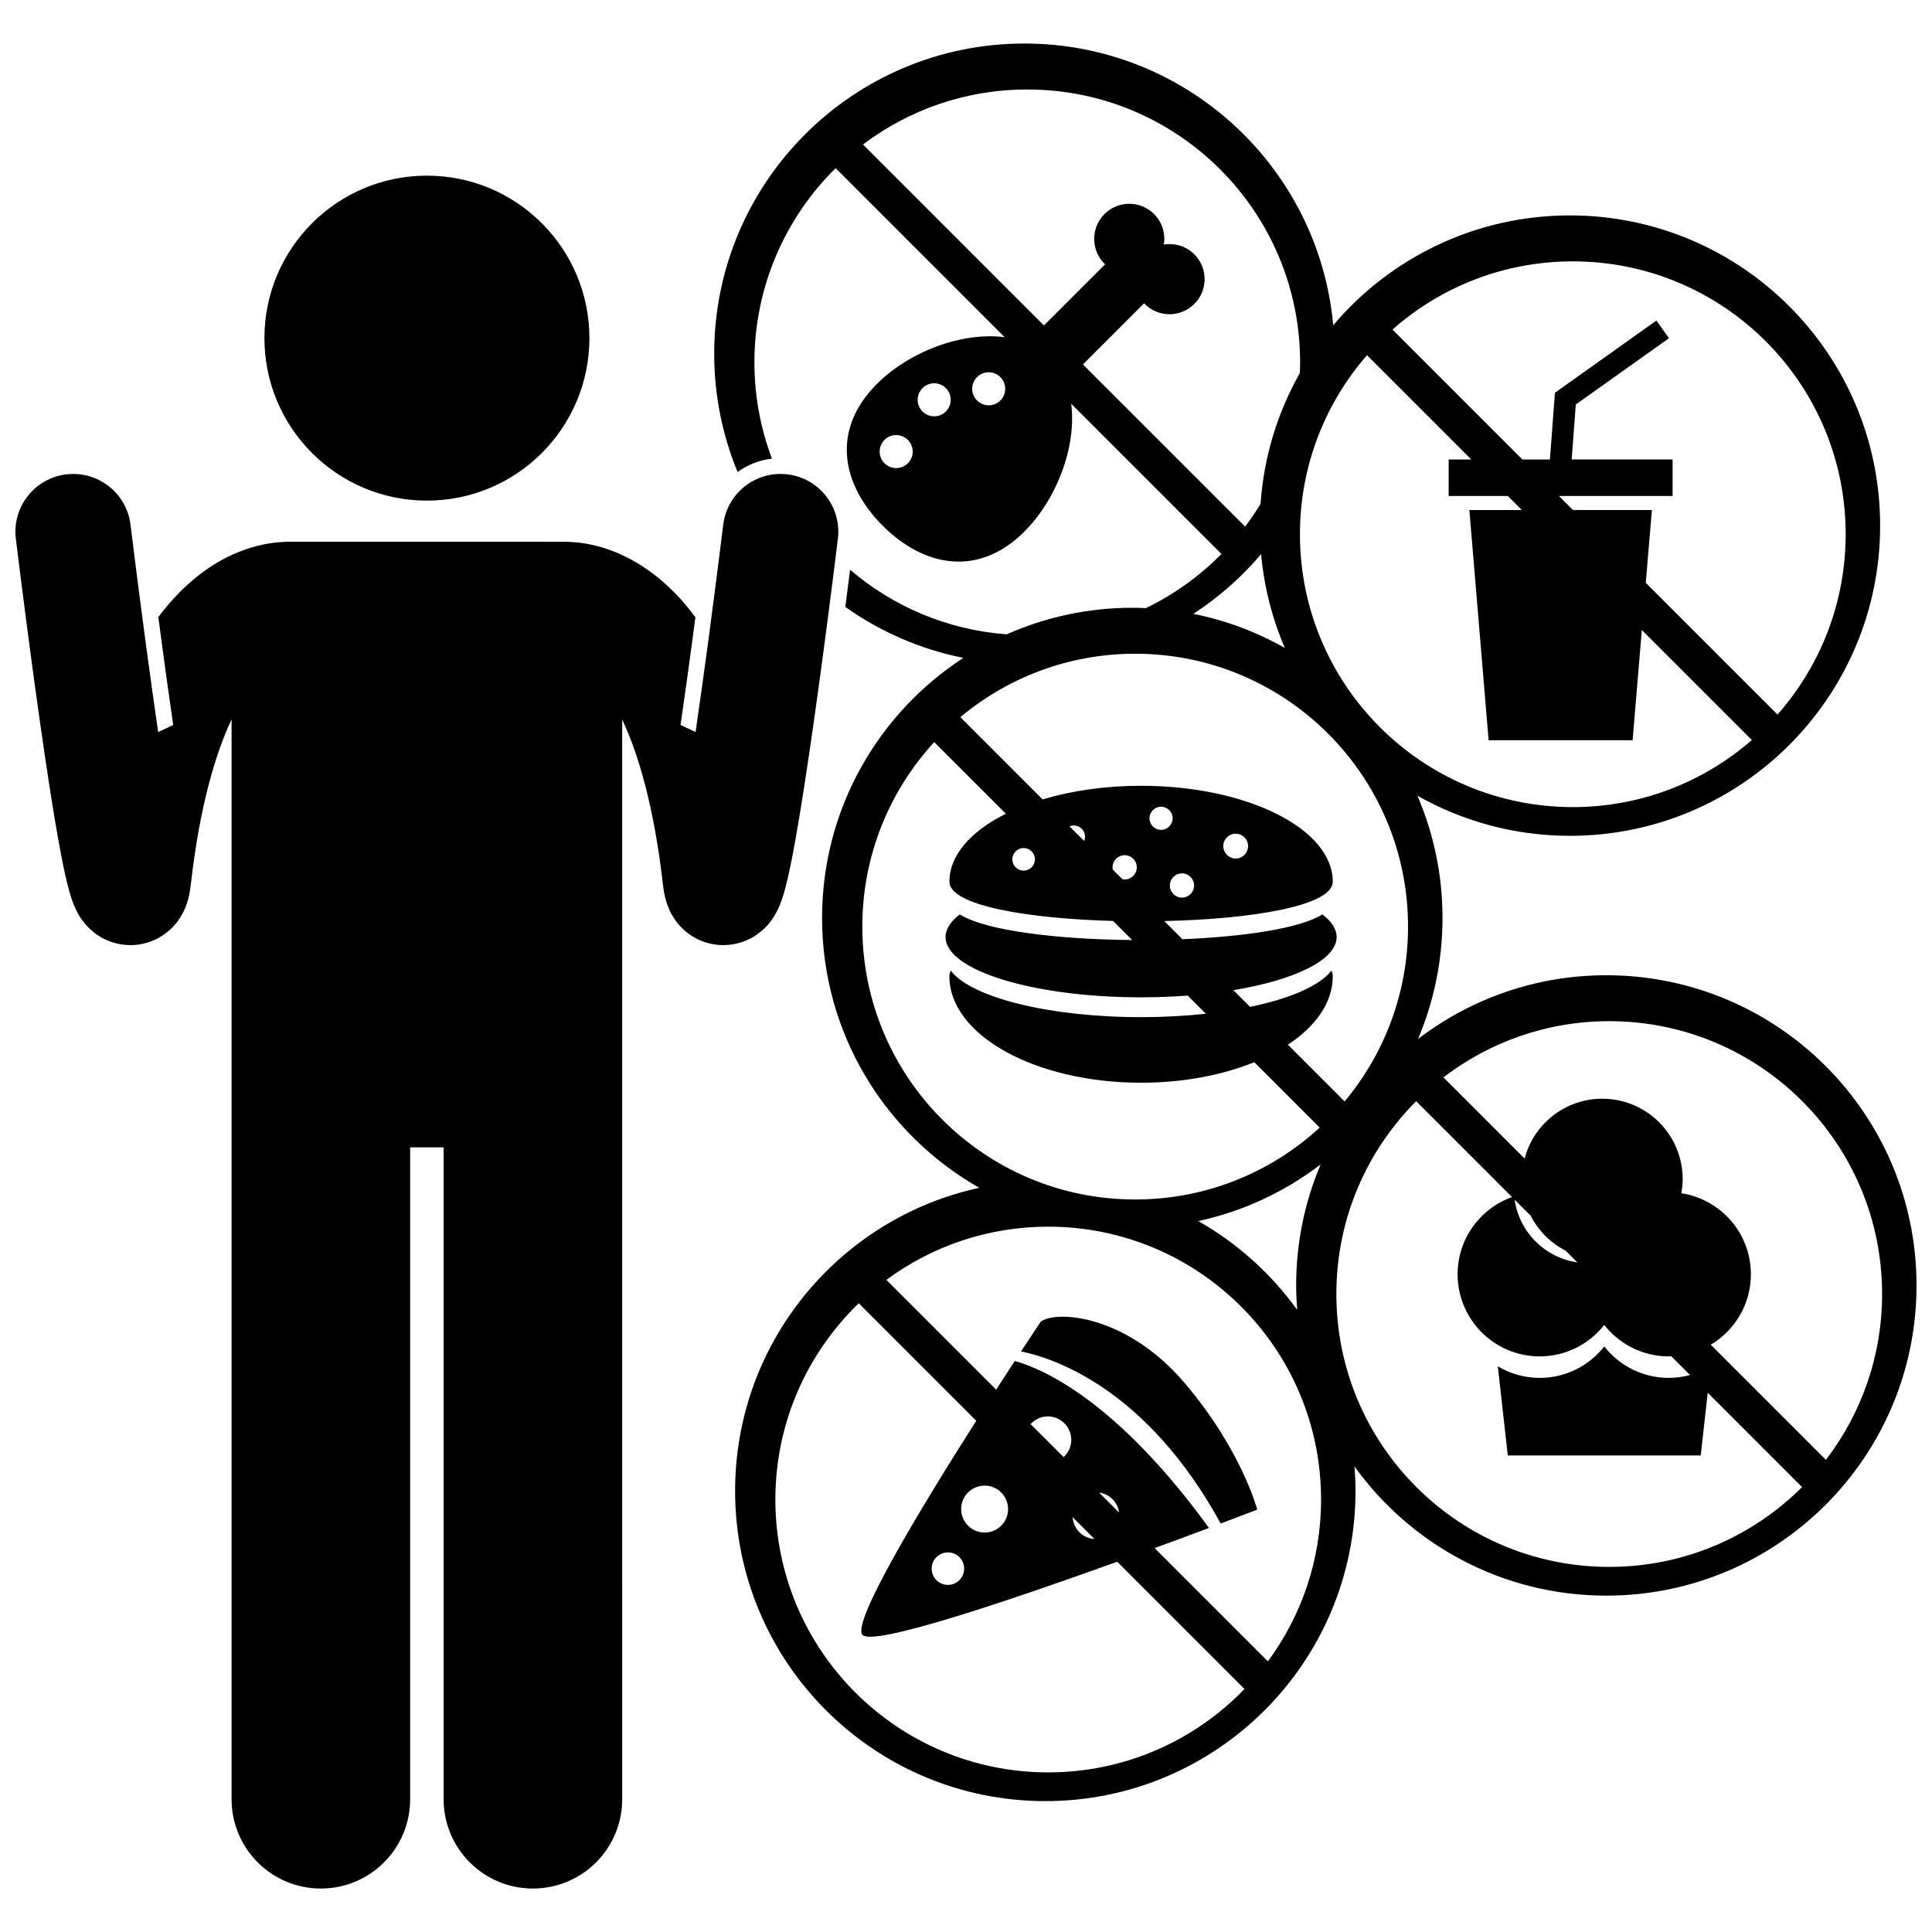 <?xml version="1.0" encoding="UTF-8"?>
<!-- Uploaded to: SVG Repo, www.svgrepo.com, Generator: SVG Repo Mixer Tools -->
<svg width="800px" height="800px" version="1.1" viewBox="144 144 512 512" xmlns="http://www.w3.org/2000/svg">
 <defs>
  <clipPath id="b">
   <path d="m148.09 269h218.91v376h-218.91z"/>
  </clipPath>
  <clipPath id="a">
   <path d="m333 155h318.9v467h-318.9z"/>
  </clipPath>
 </defs>
 <path d="m300.2 233.61c0 23.781-19.281 43.059-43.062 43.059s-43.059-19.277-43.059-43.059 19.277-43.062 43.059-43.062 43.062 19.281 43.062 43.062"/>
 <path d="m419.76 494.31s-2 2.992-5.18 7.828c8.75 1.785 33.352 9.883 52.914 45.605 5.988-2.254 9.684-3.676 9.684-3.676s-4.148-15.949-19.457-33.812c-15.312-17.859-33.973-19.133-37.961-15.945z"/>
 <g clip-path="url(#b)">
  <path d="m366.05 286.76c1.023-8.395-4.949-16.027-13.344-17.047-8.391-1.023-16.023 4.953-17.043 13.344-0.012 0.031-1.754 14.359-4.098 31.84-0.996 7.418-2.106 15.43-3.231 23.098l-3.984-1.871c1.184-8.133 2.269-16.023 3.043-21.785 0.297-2.234 0.598-4.5 0.898-6.777-1.16-1.559-2.348-3.023-3.555-4.391-5.75-6.481-12.016-10.57-17.578-12.824-4.598-1.883-8.621-2.527-11.52-2.691-0.09-0.008-0.184-0.008-0.273-0.02-0.113-0.004-0.227-0.012-0.336-0.016-0.309-0.02-0.621-0.047-0.938-0.047l-73.934-0.004c-0.316 0-0.625 0.027-0.938 0.047-0.113 0.004-0.234 0.012-0.352 0.02-0.086 0.008-0.172 0.008-0.254 0.016-2.902 0.168-6.922 0.809-11.527 2.695-6.762 2.707-14.395 8.168-21.125 17.184 0.301 2.289 0.602 4.566 0.902 6.812 0.773 5.766 1.855 13.652 3.039 21.785l-3.984 1.871c-1.125-7.668-2.234-15.676-3.231-23.098-2.348-17.48-4.09-31.809-4.098-31.84-1.023-8.391-8.652-14.367-17.047-13.344-8.391 1.02-14.363 8.652-13.344 17.047 0 0.035 1.77 14.531 4.137 32.219 1.422 10.543 3.043 22.141 4.656 32.602 1.098 7.125 2.195 13.723 3.227 19.086 0.004 0.023 0.012 0.043 0.016 0.062 0.711 3.68 1.371 6.75 2.141 9.496 0.414 1.422 0.781 2.688 1.621 4.551 0.469 0.957 0.961 2.074 2.418 3.898 0.762 0.902 1.793 2.039 3.66 3.277 1.82 1.195 4.816 2.516 8.484 2.512h0.141c2.961 0 5.941-1.004 7.969-2.285 3.676-2.359 4.898-4.676 5.742-6.144 1.156-2.281 1.395-3.531 1.676-4.664 0.238-1.102 0.367-2.004 0.473-2.91 2.394-21.051 6.613-34.895 10.812-43.82v286.18c0 13.07 10.598 23.66 23.66 23.66 13.066 0 23.664-10.59 23.664-23.66v-172.76h8.871v172.76c0 13.07 10.598 23.66 23.66 23.66 13.066 0 23.664-10.59 23.664-23.66l-0.004-286.16c4.191 8.926 8.41 22.77 10.805 43.797 0.188 1.414 0.312 2.68 1.02 4.918 0.422 1.152 0.867 2.609 2.59 4.938 0.883 1.145 2.172 2.559 4.277 3.863 2.031 1.285 5.008 2.285 7.973 2.285h0.141c3.66 0.004 6.656-1.312 8.477-2.512 3.43-2.367 4.273-4.109 5.094-5.305 1.227-2.102 1.574-3.258 2.016-4.473 1.113-3.394 1.836-6.867 2.742-11.438 0.004-0.023 0.012-0.043 0.016-0.07 1.027-5.363 2.121-11.965 3.223-19.09 1.617-10.461 3.234-22.055 4.656-32.598 2.371-17.68 4.133-32.176 4.133-32.211z"/>
 </g>
 <g clip-path="url(#a)">
  <path d="m569.7 402.45c-18.777 0-36.074 6.309-49.914 16.902 4.18-9.855 6.492-20.695 6.492-32.074 0-11.508-2.375-22.461-6.648-32.41 11.938 6.754 25.723 10.633 40.418 10.633 45.402 0 82.207-36.805 82.207-82.207 0-45.402-36.805-82.207-82.207-82.207-25.152 0-47.645 11.305-62.727 29.098-3.816-41.859-38.996-74.648-81.844-74.648-45.402 0-82.207 36.805-82.207 82.207 0 11.102 2.211 21.68 6.199 31.336 2.633-1.898 5.746-3.144 9.102-3.539-2.992-7.934-4.644-16.531-4.644-25.516 0-20.137 8.242-38.348 21.523-51.461l44.801 44.801c-11.266-1.469-25.227 3.746-33.887 12.41-12.266 12.266-9.242 26.746 1.555 37.543 10.797 10.801 25.277 13.828 37.547 1.559 8.66-8.664 13.875-22.625 12.406-33.891l39.824 39.824c-5.777 5.852-12.539 10.727-20.02 14.348-1.195-0.051-2.394-0.094-3.606-0.094-11.852 0-23.105 2.527-33.289 7.043-15.789-1.176-30.156-7.418-41.5-17.117-0.367 2.906-0.805 6.332-1.262 9.855 9.211 6.523 19.805 11.207 31.273 13.5-22.527 14.664-37.434 40.047-37.434 68.93 0 30.656 16.793 57.375 41.668 71.508-36.992 8.02-64.715 40.93-64.715 80.324 0 45.402 36.805 82.207 82.207 82.207 45.402 0 82.207-36.805 82.207-82.207 0-2.188-0.109-4.344-0.277-6.484 14.926 20.727 39.25 34.238 66.742 34.238 45.402 0 82.207-36.805 82.207-82.207 0.004-45.402-36.801-82.203-82.199-82.203zm-94.414 8.387-4.43-4.43c16.285-2.695 27.363-7.996 27.363-14.094 0-2.117-1.348-4.137-3.773-5.988-5.922 3.715-20.703 5.906-37.094 6.578l-4.812-4.812c23.195-0.52 44.656-4.004 44.656-10.449 0-14.027-22.742-25.398-50.797-25.398-9.543 0-18.469 1.32-26.098 3.609l-21.801-21.801c12.551-10.484 28.703-16.805 46.332-16.805 39.938 0 72.312 32.375 72.312 72.312 0 17.633-6.316 33.781-16.805 46.332l-15.031-15.031c7.418-4.898 11.887-11.215 11.887-18.113 0-0.527-0.125-1.035-0.352-1.527-3.023 3.984-10.871 7.398-21.559 9.617zm-14.84-32.172c0 1.773-1.438 3.211-3.211 3.211s-3.211-1.438-3.211-3.211c0-1.773 1.438-3.211 3.211-3.211 1.773-0.004 3.211 1.438 3.211 3.211zm-19.004-1.668-2.539-2.539c-0.039-0.199-0.062-0.402-0.062-0.609 0-1.773 1.438-3.211 3.211-3.211 1.773 0 3.211 1.438 3.211 3.211s-1.438 3.211-3.211 3.211c-0.207 0-0.41-0.027-0.609-0.062zm-10.121-10.121-3.894-3.894c0.352-0.141 0.73-0.223 1.129-0.223 1.648 0 2.992 1.34 2.992 2.992-0.004 0.395-0.082 0.773-0.227 1.125zm17.305-6.019c0-1.695 1.375-3.066 3.066-3.066 1.695 0 3.066 1.375 3.066 3.066 0 1.691-1.371 3.066-3.066 3.066-1.695 0-3.066-1.375-3.066-3.066zm22.844 10.656c-1.812 0-3.285-1.473-3.285-3.285s1.473-3.285 3.285-3.285 3.285 1.473 3.285 3.285c-0.004 1.812-1.473 3.285-3.285 3.285zm-56.195-2.773c1.648 0 2.992 1.34 2.992 2.992 0 1.648-1.34 2.992-2.992 2.992-1.652 0-2.992-1.34-2.992-2.992-0.004-1.648 1.34-2.992 2.992-2.992zm73.223-83.164c0-18.164 6.715-34.75 17.773-47.449l27.641 27.641h-6v9.676h15.672l3.719 3.719h-13.906l5.102 61.008h38.16l2.441-29.215 29.16 29.16c-12.699 11.059-29.285 17.773-47.449 17.773-39.934-0.004-72.312-32.379-72.312-72.312zm72.312-72.312c39.938 0 72.312 32.375 72.312 72.309 0 18.328-6.832 35.051-18.066 47.797l-34.906-34.906 1.617-19.305h-20.918l-3.719-3.719h30.125v-9.676h-26.746l1.094-14.566 24.691-17.57-3.328-4.676-26.891 19.133-1.332 17.684h-7.297l-34.43-34.43c12.746-11.242 29.469-18.074 47.793-18.074zm-154.79 29.391c2.418 0 4.379 1.961 4.379 4.379 0 2.418-1.961 4.379-4.379 4.379s-4.379-1.961-4.379-4.379c0-2.418 1.961-4.379 4.379-4.379zm-14.453 2.918c2.418 0 4.379 1.961 4.379 4.379 0 2.418-1.961 4.379-4.379 4.379-2.418 0-4.379-1.961-4.379-4.379 0-2.418 1.961-4.379 4.379-4.379zm-10.07 13.723c2.422 0 4.379 1.957 4.379 4.379 0 2.418-1.957 4.379-4.379 4.379-2.418 0-4.379-1.961-4.379-4.379 0-2.422 1.961-4.379 4.379-4.379zm49.5-18.711 16.219-16.219c0.051 0.059 0.09 0.121 0.145 0.18 3.633 3.633 9.523 3.633 13.152 0 3.633-3.629 3.633-9.52 0-13.152-2.199-2.199-5.231-3.043-8.086-2.578 0.469-2.856-0.379-5.883-2.582-8.086-3.633-3.633-9.52-3.633-13.152 0-3.629 3.633-3.629 9.52 0 13.152 0.055 0.055 0.125 0.094 0.18 0.148l-16.219 16.215-47.953-47.957c12.109-9.145 27.188-14.574 43.531-14.574 39.938 0 72.312 32.375 72.312 72.312 0 0.953-0.035 1.898-0.07 2.84-5.871 10.367-9.547 22.133-10.414 34.68-1.262 2.078-2.633 4.078-4.09 6.008zm47.207 50.27c0.797 8.75 2.961 17.105 6.285 24.848-7.438-4.207-15.59-7.301-24.234-9.031 6.727-4.379 12.773-9.711 17.949-15.816zm-105.68 98.707c0-18.855 7.227-36.027 19.051-48.898l18.988 18.984c-9.238 4.602-14.957 10.965-14.957 17.996 0 6.328 20.676 9.797 43.371 10.418l5.055 5.055c-19.609-0.168-38.734-2.434-45.676-6.789-2.426 1.848-3.773 3.867-3.773 5.988 0 8.828 23.199 15.984 51.82 15.984 4.258 0 8.391-0.164 12.348-0.461l4.812 4.812c-5.375 0.582-11.145 0.902-17.16 0.902-24.543 0-45.09-5.266-50.445-12.332-0.227 0.492-0.355 1-0.355 1.527 0 15.566 22.742 28.184 50.797 28.184 11.223 0 21.59-2.023 30-5.445l17.336 17.336c-12.875 11.828-30.039 19.051-48.898 19.051-39.938 0-72.312-32.379-72.312-72.312zm49.27 224.14c-39.938 0-72.312-32.375-72.312-72.312 0-20.426 8.484-38.859 22.102-52.012l31.133 31.137c-14.684 23.074-33.09 53.512-30.152 56.738 2.816 3.098 38.57-8.945 67.512-19.379l33.73 33.73c-13.156 13.617-31.59 22.098-52.012 22.098zm13.477-74.164c2.762 0.371 4.934 2.543 5.305 5.305zm-9.395-9.391-8.762-8.758c1.141-1.234 2.754-2.023 4.566-2.023 3.434 0 6.219 2.785 6.219 6.219 0.004 1.809-0.785 3.426-2.023 4.562zm8.176 21.707c-3.121-0.195-5.598-2.672-5.793-5.793zm-35.336-7.934c0-3.434 2.785-6.219 6.219-6.219 3.434 0 6.219 2.785 6.219 6.219 0 3.434-2.785 6.219-6.219 6.219-3.434 0-6.219-2.785-6.219-6.219zm0.797 15.789c0 2.379-1.93 4.305-4.305 4.305-2.379 0-4.305-1.93-4.305-4.305 0-2.379 1.926-4.305 4.305-4.305 2.379-0.004 4.305 1.926 4.305 4.305zm80.496 24.566-30.016-30.016c5.375-1.969 10.277-3.793 14.398-5.34-24.609-33.902-44.199-42.238-51.461-44.242-1.484 2.269-3.144 4.824-4.934 7.59l-29.094-29.094c12-8.855 26.828-14.094 42.883-14.094 39.938 0 72.312 32.375 72.312 72.312 0.008 16.055-5.234 30.883-14.09 42.883zm-18.441-116.68c11.992-2.598 23.008-7.812 32.422-15.02-4.184 9.855-6.496 20.695-6.496 32.074 0 2.188 0.109 4.344 0.281 6.484-6.922-9.609-15.863-17.66-26.207-23.539zm36.582 19.34c0-19.957 8.082-38.02 21.152-51.105l25.402 25.402c-8.402 3.012-14.422 11.023-14.422 20.461 0 12.016 9.742 21.762 21.762 21.762 6.941 0 13.113-3.266 17.102-8.332 3.984 5.062 10.156 8.332 17.098 8.332 0.219 0 0.438-0.027 0.656-0.035l4.973 4.973c-1.797 0.48-3.676 0.762-5.625 0.762-6.941 0-13.117-3.266-17.098-8.328-3.988 5.062-10.156 8.328-17.102 8.328-4.062 0-7.856-1.137-11.109-3.074l2.641 23.629h51.133l1.855-16.617 25 25c-13.086 13.07-31.148 21.152-51.105 21.152-39.934 0-72.312-32.375-72.312-72.309zm47.242-25.016 4.262 4.262c2.039 3.984 5.289 7.231 9.273 9.273l3.09 3.09c-8.602-1.238-15.391-8.023-16.625-16.625zm82.488 68.953-30.504-30.504c6.356-3.801 10.629-10.73 10.629-18.672 0-10.879-7.992-19.867-18.426-21.477 0.215-1.215 0.348-2.461 0.348-3.734 0-11.77-9.539-21.312-21.312-21.312-9.883 0-18.164 6.734-20.578 15.855l-21.512-21.512c12.18-9.332 27.406-14.895 43.938-14.895 39.938 0 72.312 32.375 72.312 72.312 0 16.531-5.559 31.758-14.895 43.938z"/>
 </g>
</svg>